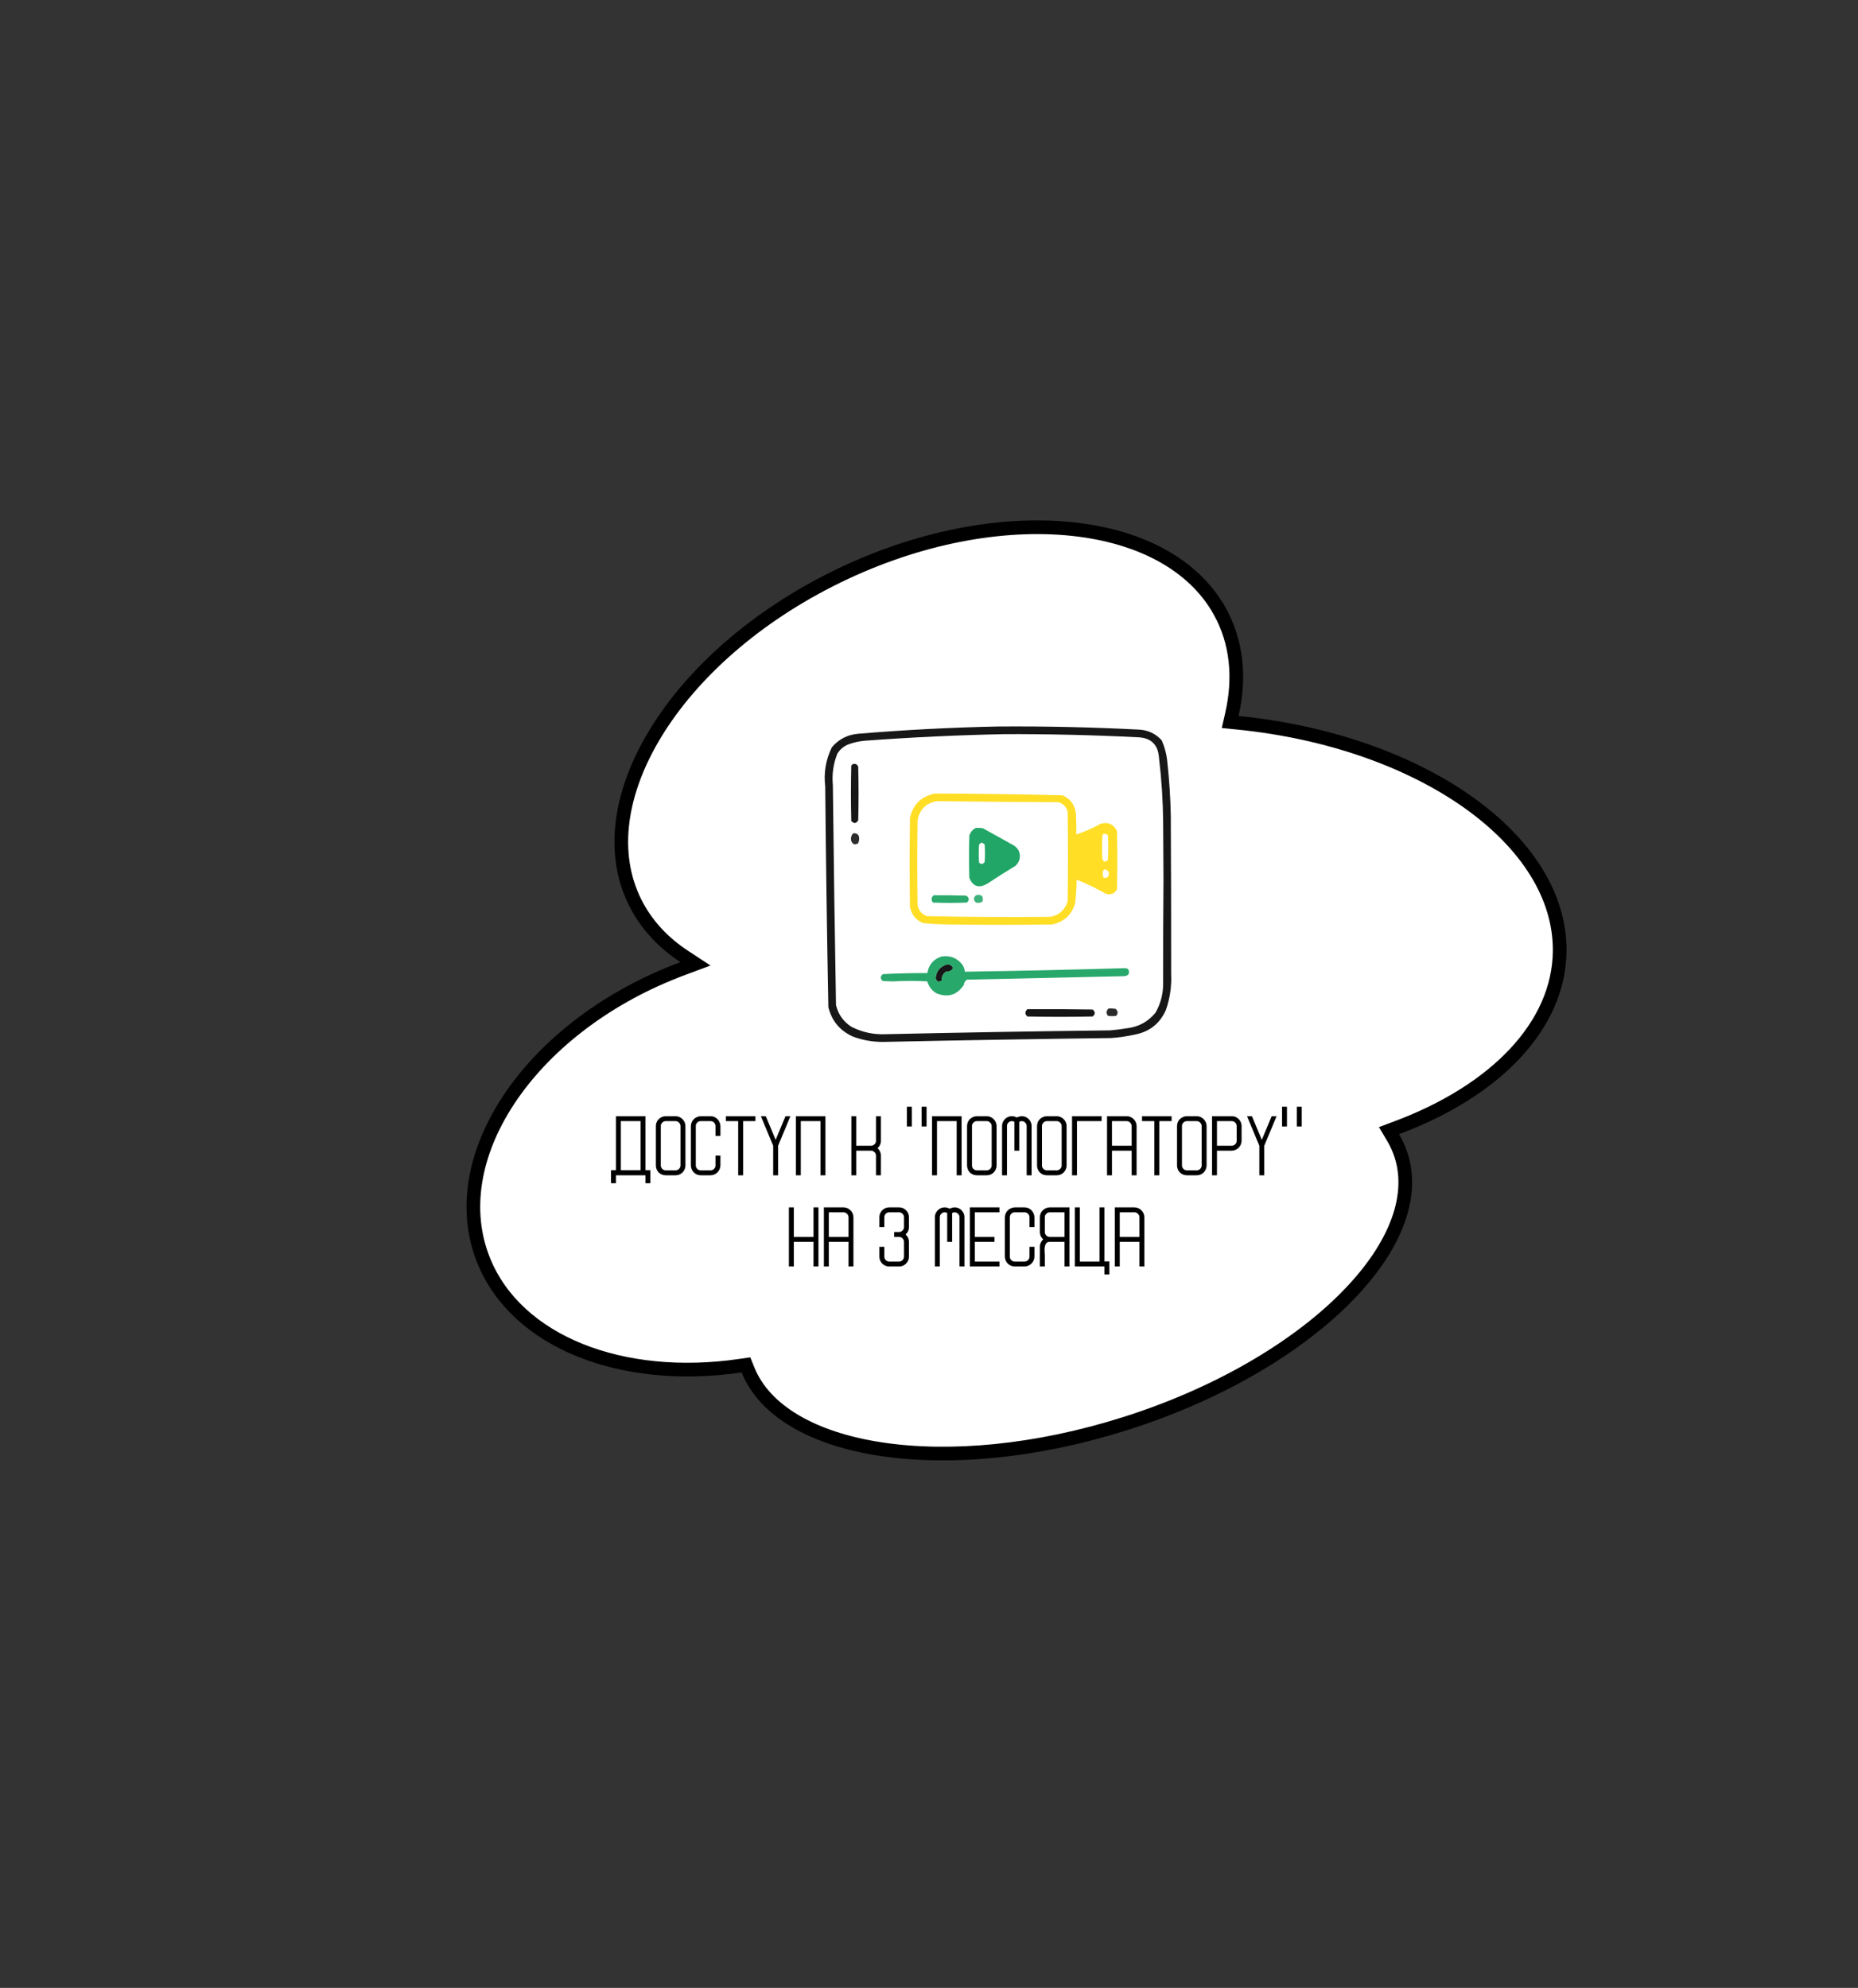 <?xml version="1.0" encoding="UTF-8"?> <svg xmlns="http://www.w3.org/2000/svg" width="815" height="872" viewBox="0 0 815 872" fill="none"><rect x="0" y="0" width="815" height="872" fill="#333333" stroke="none"/><path d="M612.636 494.705L609.278 495.96L611.105 499.044C612.576 501.527 613.76 504.17 614.634 506.921C620.661 525.92 611.177 548.677 589.206 570.357C567.366 591.908 533.807 611.696 493.675 624.438C454.504 636.874 416.576 640.215 386.634 635.708C356.519 631.175 335.332 618.88 328.088 600.9L327.205 598.71L324.869 599.052C272.731 606.702 226.777 588.677 212.265 553.205C203.223 531.103 207.768 505.822 223.014 482.642C238.257 459.466 264.074 438.638 296.932 425.837C297.79 425.503 298.647 425.177 299.505 424.857L305.051 422.79L300.105 419.539C291.414 413.827 284.453 406.577 279.649 397.848C267.976 376.634 270.997 350.07 286.175 323.938C301.339 297.831 328.457 272.558 364.035 254.498C399.61 236.44 436.658 229.141 467.718 231.82C498.833 234.503 523.471 247.117 535.166 268.37L537.794 266.924L535.166 268.37C542.536 281.762 544.042 297.226 540.364 313.39L539.61 316.7L542.988 317.041C583.345 321.105 618.945 334.04 644.295 352.118C669.68 370.221 684.442 393.192 684.142 417.377C683.738 449.886 656.084 478.475 612.636 494.705Z" fill="white" stroke="black" stroke-width="6"></path><path d="M283.13 513.329H285.29V519.029H283.13V515.549H270.17V519.029H268.01V513.329H270.17V489.629H283.13V513.329ZM272.33 513.329H280.97V491.789H272.33V513.329ZM296.338 489.629C296.938 489.629 297.498 489.749 298.018 489.989C298.538 490.209 298.988 490.519 299.368 490.919C299.768 491.299 300.078 491.749 300.298 492.269C300.538 492.789 300.658 493.349 300.658 493.949V511.229C300.658 511.829 300.538 512.399 300.298 512.939C300.078 513.459 299.768 513.919 299.368 514.319C298.988 514.699 298.538 514.999 298.018 515.219C297.498 515.439 296.938 515.549 296.338 515.549H292.018C291.418 515.549 290.848 515.439 290.308 515.219C289.788 514.999 289.328 514.699 288.928 514.319C288.548 513.919 288.248 513.459 288.028 512.939C287.808 512.399 287.698 511.829 287.698 511.229V493.949C287.698 493.349 287.808 492.789 288.028 492.269C288.248 491.749 288.548 491.299 288.928 490.919C289.328 490.519 289.788 490.209 290.308 489.989C290.848 489.749 291.418 489.629 292.018 489.629H296.338ZM298.498 493.949C298.498 493.369 298.278 492.869 297.838 492.449C297.418 492.009 296.918 491.789 296.338 491.789H292.018C291.438 491.789 290.928 492.009 290.488 492.449C290.068 492.869 289.858 493.369 289.858 493.949V511.229C289.858 511.809 290.068 512.319 290.488 512.759C290.928 513.179 291.438 513.389 292.018 513.389H296.338C296.918 513.389 297.418 513.179 297.838 512.759C298.278 512.319 298.498 511.809 298.498 511.229V493.949ZM313.849 493.949C313.849 493.349 313.629 492.839 313.189 492.419C312.769 491.999 312.269 491.789 311.689 491.789H307.369C306.769 491.789 306.259 491.999 305.839 492.419C305.419 492.839 305.209 493.349 305.209 493.949V511.229C305.209 511.829 305.419 512.339 305.839 512.759C306.259 513.179 306.769 513.389 307.369 513.389H311.689C312.269 513.389 312.769 513.179 313.189 512.759C313.629 512.339 313.849 511.829 313.849 511.229V506.909H316.009V511.229C315.989 511.829 315.869 512.389 315.649 512.909C315.429 513.409 315.119 513.859 314.719 514.259C314.339 514.639 313.889 514.949 313.369 515.189C312.849 515.409 312.289 515.529 311.689 515.549H307.369C306.789 515.549 306.239 515.439 305.719 515.219C305.199 514.999 304.739 514.699 304.339 514.319C303.959 513.919 303.649 513.459 303.409 512.939C303.189 512.399 303.069 511.829 303.049 511.229V493.949C303.069 493.349 303.189 492.799 303.409 492.299C303.629 491.779 303.929 491.329 304.309 490.949C304.709 490.549 305.169 490.239 305.689 490.019C306.209 489.779 306.769 489.649 307.369 489.629H311.689C312.269 489.629 312.819 489.739 313.339 489.959C313.859 490.179 314.309 490.489 314.689 490.889C315.089 491.269 315.399 491.729 315.619 492.269C315.859 492.789 315.989 493.349 316.009 493.949V498.269H313.849V493.949ZM331.361 489.629V491.789H325.961V515.549H323.801V491.789H318.401V489.629H331.361ZM344.552 489.629H346.712L341.312 502.589V515.549H339.152V502.589L333.752 489.629H335.912L340.232 500.009L344.552 489.629ZM362.064 489.629V515.549H359.904V491.789H351.264V515.549H349.104V489.629H362.064ZM386.41 489.629V500.429C386.41 501.049 386.28 501.649 386.02 502.229C385.76 502.789 385.4 503.269 384.94 503.669C385.4 504.069 385.76 504.559 386.02 505.139C386.28 505.699 386.41 506.289 386.41 506.909V515.549H384.25V506.909C384.25 506.329 384.03 505.829 383.59 505.409C383.17 504.969 382.67 504.749 382.09 504.749H375.61V515.549H373.45V489.629H375.61V502.589H382.09C382.67 502.589 383.17 502.379 383.59 501.959C384.03 501.519 384.25 501.009 384.25 500.429V489.629H386.41ZM406.435 494.129H404.275V485.489H406.435V494.129ZM399.955 494.129H397.795V485.489H399.955V494.129ZM421.8 489.629V515.549H419.64V491.789H411V515.549H408.84V489.629H421.8ZM432.832 489.629C433.432 489.629 433.992 489.749 434.512 489.989C435.032 490.209 435.482 490.519 435.862 490.919C436.262 491.299 436.572 491.749 436.792 492.269C437.032 492.789 437.152 493.349 437.152 493.949V511.229C437.152 511.829 437.032 512.399 436.792 512.939C436.572 513.459 436.262 513.919 435.862 514.319C435.482 514.699 435.032 514.999 434.512 515.219C433.992 515.439 433.432 515.549 432.832 515.549H428.512C427.912 515.549 427.342 515.439 426.802 515.219C426.282 514.999 425.822 514.699 425.422 514.319C425.042 513.919 424.742 513.459 424.522 512.939C424.302 512.399 424.192 511.829 424.192 511.229V493.949C424.192 493.349 424.302 492.789 424.522 492.269C424.742 491.749 425.042 491.299 425.422 490.919C425.822 490.519 426.282 490.209 426.802 489.989C427.342 489.749 427.912 489.629 428.512 489.629H432.832ZM434.992 493.949C434.992 493.369 434.772 492.869 434.332 492.449C433.912 492.009 433.412 491.789 432.832 491.789H428.512C427.932 491.789 427.422 492.009 426.982 492.449C426.562 492.869 426.352 493.369 426.352 493.949V511.229C426.352 511.809 426.562 512.319 426.982 512.759C427.422 513.179 427.932 513.389 428.512 513.389H432.832C433.412 513.389 433.912 513.179 434.332 512.759C434.772 512.319 434.992 511.809 434.992 511.229V493.949ZM450.343 490.199C450.983 490.579 451.503 491.099 451.903 491.759C452.303 492.419 452.503 493.149 452.503 493.949V515.549H450.343V493.949C450.343 493.349 450.123 492.839 449.683 492.419C449.263 491.999 448.763 491.789 448.183 491.789C447.803 491.789 447.443 491.889 447.103 492.089V504.749H444.943V492.089C444.783 491.989 444.613 491.919 444.433 491.879C444.273 491.819 444.083 491.789 443.863 491.789C443.263 491.789 442.753 491.999 442.333 492.419C441.913 492.839 441.703 493.349 441.703 493.949V515.549H439.543V493.949C439.543 493.149 439.743 492.419 440.143 491.759C440.543 491.099 441.063 490.579 441.703 490.199C442.363 489.819 443.083 489.629 443.863 489.629C444.223 489.629 444.583 489.679 444.943 489.779C445.323 489.859 445.683 489.999 446.023 490.199C446.343 490.039 446.683 489.909 447.043 489.809C447.403 489.689 447.783 489.629 448.183 489.629C448.963 489.629 449.683 489.819 450.343 490.199ZM463.535 489.629C464.135 489.629 464.695 489.749 465.215 489.989C465.735 490.209 466.185 490.519 466.565 490.919C466.965 491.299 467.275 491.749 467.495 492.269C467.735 492.789 467.855 493.349 467.855 493.949V511.229C467.855 511.829 467.735 512.399 467.495 512.939C467.275 513.459 466.965 513.919 466.565 514.319C466.185 514.699 465.735 514.999 465.215 515.219C464.695 515.439 464.135 515.549 463.535 515.549H459.215C458.615 515.549 458.045 515.439 457.505 515.219C456.985 514.999 456.525 514.699 456.125 514.319C455.745 513.919 455.445 513.459 455.225 512.939C455.005 512.399 454.895 511.829 454.895 511.229V493.949C454.895 493.349 455.005 492.789 455.225 492.269C455.445 491.749 455.745 491.299 456.125 490.919C456.525 490.519 456.985 490.209 457.505 489.989C458.045 489.749 458.615 489.629 459.215 489.629H463.535ZM465.695 493.949C465.695 493.369 465.475 492.869 465.035 492.449C464.615 492.009 464.115 491.789 463.535 491.789H459.215C458.635 491.789 458.125 492.009 457.685 492.449C457.265 492.869 457.055 493.369 457.055 493.949V511.229C457.055 511.809 457.265 512.319 457.685 512.759C458.125 513.179 458.635 513.389 459.215 513.389H463.535C464.115 513.389 464.615 513.179 465.035 512.759C465.475 512.319 465.695 511.809 465.695 511.229V493.949ZM483.206 489.629V491.789H472.406V515.549H470.246V489.629H483.206ZM494.238 489.629C494.838 489.629 495.398 489.749 495.918 489.989C496.438 490.209 496.888 490.519 497.268 490.919C497.668 491.299 497.978 491.749 498.198 492.269C498.438 492.789 498.558 493.349 498.558 493.949V515.549H496.398V504.749H487.758V515.549H485.598V489.629H494.238ZM496.398 502.589V493.949C496.398 493.369 496.178 492.869 495.738 492.449C495.318 492.009 494.818 491.789 494.238 491.789H487.758V502.589H496.398ZM513.91 489.629V491.789H508.51V515.549H506.35V491.789H500.95V489.629H513.91ZM524.941 489.629C525.541 489.629 526.101 489.749 526.621 489.989C527.141 490.209 527.591 490.519 527.971 490.919C528.371 491.299 528.681 491.749 528.901 492.269C529.141 492.789 529.261 493.349 529.261 493.949V511.229C529.261 511.829 529.141 512.399 528.901 512.939C528.681 513.459 528.371 513.919 527.971 514.319C527.591 514.699 527.141 514.999 526.621 515.219C526.101 515.439 525.541 515.549 524.941 515.549H520.621C520.021 515.549 519.451 515.439 518.911 515.219C518.391 514.999 517.931 514.699 517.531 514.319C517.151 513.919 516.851 513.459 516.631 512.939C516.411 512.399 516.301 511.829 516.301 511.229V493.949C516.301 493.349 516.411 492.789 516.631 492.269C516.851 491.749 517.151 491.299 517.531 490.919C517.931 490.519 518.391 490.209 518.911 489.989C519.451 489.749 520.021 489.629 520.621 489.629H524.941ZM527.101 493.949C527.101 493.369 526.881 492.869 526.441 492.449C526.021 492.009 525.521 491.789 524.941 491.789H520.621C520.041 491.789 519.531 492.009 519.091 492.449C518.671 492.869 518.461 493.369 518.461 493.949V511.229C518.461 511.809 518.671 512.319 519.091 512.759C519.531 513.179 520.041 513.389 520.621 513.389H524.941C525.521 513.389 526.021 513.179 526.441 512.759C526.881 512.319 527.101 511.809 527.101 511.229V493.949ZM542.453 490.199C543.093 490.579 543.613 491.099 544.013 491.759C544.413 492.419 544.613 493.149 544.613 493.949V500.429C544.593 501.029 544.473 501.589 544.253 502.109C544.033 502.609 543.723 503.059 543.323 503.459C542.943 503.839 542.493 504.149 541.973 504.389C541.453 504.609 540.893 504.729 540.293 504.749H533.813V515.549H531.653V489.629H540.293C541.073 489.629 541.793 489.819 542.453 490.199ZM542.453 493.949C542.453 493.349 542.233 492.839 541.793 492.419C541.373 491.999 540.873 491.789 540.293 491.789H533.813V502.589H540.293C540.873 502.589 541.373 502.379 541.793 501.959C542.233 501.539 542.453 501.029 542.453 500.429V493.949ZM557.804 489.629H559.964L554.564 502.589V515.549H552.404V502.589L547.004 489.629H549.164L553.484 500.009L557.804 489.629ZM570.996 494.129H568.836V485.489H570.996V494.129ZM564.516 494.129H562.356V485.489H564.516V494.129ZM356.842 529.629H359.002V555.549H356.842V544.749H348.202V555.549H346.042V529.629H348.202V542.589H356.842V529.629ZM370.034 529.629C370.634 529.629 371.194 529.749 371.714 529.989C372.234 530.209 372.684 530.519 373.064 530.919C373.464 531.299 373.774 531.749 373.994 532.269C374.234 532.789 374.354 533.349 374.354 533.949V555.549H372.194V544.749H363.554V555.549H361.394V529.629H370.034ZM372.194 542.589V533.949C372.194 533.369 371.974 532.869 371.534 532.449C371.114 532.009 370.614 531.789 370.034 531.789H363.554V542.589H372.194ZM398.7 544.749V551.229C398.7 552.029 398.5 552.759 398.1 553.419C397.7 554.079 397.18 554.599 396.54 554.979C395.88 555.359 395.16 555.549 394.38 555.549H390.06C389.28 555.549 388.56 555.359 387.9 554.979C387.26 554.599 386.74 554.079 386.34 553.419C385.94 552.759 385.74 552.029 385.74 551.229V546.909H387.9V547.479V548.499V551.229C387.9 551.829 388.11 552.339 388.53 552.759C388.95 553.179 389.46 553.389 390.06 553.389H390.63H393.81H394.38C394.96 553.389 395.46 553.179 395.88 552.759C396.32 552.339 396.54 551.829 396.54 551.229V548.499V547.479V544.749C396.54 544.149 396.32 543.639 395.88 543.219C395.46 542.799 394.96 542.589 394.38 542.589H393.81H392.22V540.429H393.81H394.38C394.96 540.429 395.46 540.219 395.88 539.799C396.32 539.379 396.54 538.869 396.54 538.269V537.699V534.519V533.949C396.54 533.349 396.32 532.839 395.88 532.419C395.46 531.999 394.96 531.789 394.38 531.789H393.81H390.63H390.06C389.46 531.789 388.95 531.999 388.53 532.419C388.11 532.839 387.9 533.349 387.9 533.949V534.519V535.299V537.699V538.269H385.74V535.299V533.949C385.74 533.149 385.94 532.419 386.34 531.759C386.74 531.099 387.26 530.579 387.9 530.199C388.56 529.819 389.28 529.629 390.06 529.629H394.38C395.16 529.629 395.88 529.819 396.54 530.199C397.18 530.579 397.7 531.099 398.1 531.759C398.5 532.419 398.7 533.149 398.7 533.949V538.269C398.7 538.909 398.57 539.509 398.31 540.069C398.05 540.629 397.69 541.109 397.23 541.509C397.69 541.909 398.05 542.389 398.31 542.949C398.57 543.509 398.7 544.109 398.7 544.749ZM420.885 530.199C421.525 530.579 422.045 531.099 422.445 531.759C422.845 532.419 423.045 533.149 423.045 533.949V555.549H420.885V533.949C420.885 533.349 420.665 532.839 420.225 532.419C419.805 531.999 419.305 531.789 418.725 531.789C418.345 531.789 417.985 531.889 417.645 532.089V544.749H415.485V532.089C415.325 531.989 415.155 531.919 414.975 531.879C414.815 531.819 414.625 531.789 414.405 531.789C413.805 531.789 413.295 531.999 412.875 532.419C412.455 532.839 412.245 533.349 412.245 533.949V555.549H410.085V533.949C410.085 533.149 410.285 532.419 410.685 531.759C411.085 531.099 411.605 530.579 412.245 530.199C412.905 529.819 413.625 529.629 414.405 529.629C414.765 529.629 415.125 529.679 415.485 529.779C415.865 529.859 416.225 529.999 416.565 530.199C416.885 530.039 417.225 529.909 417.585 529.809C417.945 529.689 418.325 529.629 418.725 529.629C419.505 529.629 420.225 529.819 420.885 530.199ZM438.397 531.789H427.597V542.589H436.237V544.749H427.597V553.389H438.397V555.549H425.437V529.629H438.397V531.789ZM451.588 533.949C451.588 533.349 451.368 532.839 450.928 532.419C450.508 531.999 450.008 531.789 449.428 531.789H445.108C444.508 531.789 443.998 531.999 443.578 532.419C443.158 532.839 442.948 533.349 442.948 533.949V551.229C442.948 551.829 443.158 552.339 443.578 552.759C443.998 553.179 444.508 553.389 445.108 553.389H449.428C450.008 553.389 450.508 553.179 450.928 552.759C451.368 552.339 451.588 551.829 451.588 551.229V546.909H453.748V551.229C453.728 551.829 453.608 552.389 453.388 552.909C453.168 553.409 452.858 553.859 452.458 554.259C452.078 554.639 451.628 554.949 451.108 555.189C450.588 555.409 450.028 555.529 449.428 555.549H445.108C444.528 555.549 443.978 555.439 443.458 555.219C442.938 554.999 442.478 554.699 442.078 554.319C441.698 553.919 441.388 553.459 441.148 552.939C440.928 552.399 440.808 551.829 440.788 551.229V533.949C440.808 533.349 440.928 532.799 441.148 532.299C441.368 531.779 441.668 531.329 442.048 530.949C442.448 530.549 442.908 530.239 443.428 530.019C443.948 529.779 444.508 529.649 445.108 529.629H449.428C450.008 529.629 450.558 529.739 451.078 529.959C451.598 530.179 452.048 530.489 452.428 530.889C452.828 531.269 453.138 531.729 453.358 532.269C453.598 532.789 453.728 533.349 453.748 533.949V538.269H451.588V533.949ZM456.14 540.429V533.949C456.14 533.349 456.25 532.789 456.47 532.269C456.71 531.749 457.02 531.299 457.4 530.919C457.8 530.519 458.26 530.209 458.78 529.989C459.3 529.749 459.86 529.629 460.46 529.629H469.1V555.549H466.94V544.749H460.46C459.72 544.749 459.19 544.979 458.87 545.439C458.57 545.879 458.37 546.419 458.27 547.059C458.19 547.679 458.17 548.329 458.21 549.009C458.27 549.669 458.3 550.219 458.3 550.659V555.549H456.14V546.909C456.14 546.289 456.27 545.699 456.53 545.139C456.79 544.559 457.15 544.069 457.61 543.669C457.15 543.269 456.79 542.789 456.53 542.229C456.27 541.649 456.14 541.049 456.14 540.429ZM466.94 542.589V531.789H460.46C459.88 531.789 459.37 532.009 458.93 532.449C458.51 532.869 458.3 533.369 458.3 533.949V540.429C458.3 541.009 458.51 541.519 458.93 541.959C459.37 542.379 459.88 542.589 460.46 542.589H466.94ZM484.452 553.329H486.612V559.029H484.452V555.549H471.492V529.629H473.652V553.389H482.292V529.629H484.452V553.329ZM497.651 529.629C498.251 529.629 498.811 529.749 499.331 529.989C499.851 530.209 500.301 530.519 500.681 530.919C501.081 531.299 501.391 531.749 501.611 532.269C501.851 532.789 501.971 533.349 501.971 533.949V555.549H499.811V544.749H491.171V555.549H489.011V529.629H497.651ZM499.811 542.589V533.949C499.811 533.369 499.591 532.869 499.151 532.449C498.731 532.009 498.231 531.789 497.651 531.789H491.171V542.589H499.811Z" fill="black"></path><path opacity="0.909" fill-rule="evenodd" clip-rule="evenodd" d="M437.848 318.684C458.479 318.532 479.096 318.989 499.699 320.055C503.657 320.282 506.958 321.856 509.602 324.777C510.915 327.79 511.728 330.938 512.039 334.223C512.907 342.121 513.415 350.043 513.563 357.988C513.678 381.047 513.729 404.102 513.715 427.152C513.974 432.587 513.212 437.868 511.43 442.996C508.802 448.958 504.282 452.564 497.871 453.813C494.455 454.57 491.002 455.078 487.512 455.336C454.654 455.756 421.798 456.314 388.945 457.012C383.857 457.233 378.931 456.471 374.168 454.727C368.453 452.161 364.847 447.844 363.352 441.777C362.737 409.535 362.28 377.289 361.981 345.039C361.253 338.996 362.218 333.258 364.875 327.824C367.855 324.289 371.663 322.309 376.301 321.883C396.83 320.166 417.346 319.1 437.848 318.684ZM440.59 322.035C460.103 321.968 479.603 322.425 499.09 323.406C504.89 323.621 507.988 326.617 508.383 332.395C509.498 341.704 510.108 351.048 510.211 360.426C510.262 368.906 510.313 377.387 510.363 385.867C510.231 401.156 510.18 416.441 510.211 431.723C510.173 436.181 509.056 440.345 506.859 444.215C503.612 448.201 499.397 450.486 494.215 451.07C491.79 451.475 489.353 451.78 486.902 451.984C454.145 452.369 421.391 452.928 388.641 453.66C383.317 453.916 378.29 452.85 373.559 450.461C369.969 448.192 367.684 444.993 366.703 440.863C366.144 408.721 365.687 376.576 365.332 344.43C364.87 339.632 365.531 335.011 367.313 330.567C368.531 328.638 370.207 327.267 372.34 326.453C374.608 325.634 376.944 325.126 379.348 324.93C399.785 323.412 420.199 322.447 440.59 322.035ZM414.996 423.192C416.403 422.869 417.418 423.327 418.043 424.563C417.518 425.723 416.604 426.231 415.301 426.086C413.716 426.966 412.954 428.337 413.016 430.199C411.647 431.014 410.784 430.608 410.426 428.981C410.726 426.044 412.25 424.114 414.996 423.192Z" fill="black"></path><path opacity="0.908" fill-rule="evenodd" clip-rule="evenodd" d="M374.168 335.136C375.29 334.9 376.051 335.307 376.453 336.355C376.656 344.176 376.656 351.996 376.453 359.816C375.589 361.287 374.573 361.389 373.406 360.121C373.203 351.996 373.203 343.871 373.406 335.746C373.709 335.573 373.963 335.37 374.168 335.136Z" fill="black"></path><path opacity="0.949" fill-rule="evenodd" clip-rule="evenodd" d="M428.098 363.168C429.118 363.118 430.134 363.169 431.145 363.321C435.715 365.859 440.285 368.399 444.856 370.938C447.019 372.476 447.78 374.558 447.141 377.184C446.772 378.177 446.213 379.04 445.465 379.774C441.249 382.338 437.085 384.979 432.973 387.696C429.349 389.738 426.76 388.875 425.203 385.106C425 378.91 425 372.715 425.203 366.52C425.69 364.968 426.655 363.85 428.098 363.168ZM430.535 369.567C430.173 369.83 429.818 370.135 429.469 370.481C429.266 373.121 429.266 375.762 429.469 378.403C430.387 379.24 431.199 379.139 431.906 378.098C432.11 375.559 432.11 373.02 431.906 370.481C431.519 370.059 431.062 369.755 430.535 369.567Z" fill="#17A15F"></path><path opacity="0.824" fill-rule="evenodd" clip-rule="evenodd" d="M374.168 365.606C375.383 365.337 376.247 365.743 376.758 366.825C376.971 367.869 376.87 368.885 376.453 369.872C375.067 370.73 374.052 370.425 373.406 368.957C373.085 367.692 373.339 366.574 374.168 365.606Z" fill="black"></path><path opacity="0.906" fill-rule="evenodd" clip-rule="evenodd" d="M409.512 392.722C414.286 392.671 419.06 392.722 423.832 392.875C425.196 393.772 425.298 394.787 424.137 395.921C419.16 396.125 414.183 396.125 409.207 395.921C408.36 394.758 408.462 393.691 409.512 392.722Z" fill="#17A15F"></path><path opacity="0.821" fill-rule="evenodd" clip-rule="evenodd" d="M428.098 392.722C430.532 392.162 431.497 393.076 430.992 395.465C430.103 396.041 429.138 396.194 428.098 395.922C426.903 394.842 426.903 393.776 428.098 392.722Z" fill="#17A15F"></path><path opacity="0.921" fill-rule="evenodd" clip-rule="evenodd" d="M413.168 419.535C416.895 419.04 419.891 420.258 422.156 423.191C422.776 424.124 423.132 425.14 423.223 426.238C446.384 425.902 469.54 425.394 492.691 424.715C494.903 424.534 495.665 425.448 494.977 427.457C494.42 427.937 493.76 428.19 492.996 428.219C470.043 428.722 447.09 429.23 424.137 429.742C423.346 430.266 422.889 431.028 422.766 432.027C419.903 436.401 415.993 437.67 411.035 435.836C408.855 434.68 407.433 432.902 406.77 430.504C401.795 430.187 396.818 430.187 391.84 430.504C390.316 430.453 388.793 430.403 387.27 430.352C386.051 429.336 386.051 428.32 387.27 427.305C393.766 426.978 400.266 426.826 406.77 426.848C407.398 423.072 409.531 420.635 413.168 419.535ZM414.996 423.191C412.25 424.114 410.726 426.044 410.426 428.981C410.784 430.608 411.647 431.014 413.016 430.199C412.954 428.337 413.716 426.966 415.301 426.086C416.604 426.231 417.518 425.723 418.043 424.563C417.418 423.326 416.403 422.869 414.996 423.191Z" fill="#17A15F"></path><path opacity="0.835" fill-rule="evenodd" clip-rule="evenodd" d="M486.293 442.387C487.314 442.337 488.329 442.388 489.34 442.539C490.409 443.468 490.511 444.483 489.644 445.586C488.426 445.789 487.207 445.789 485.988 445.586C485.117 444.413 485.218 443.347 486.293 442.387Z" fill="black"></path><path opacity="0.915" fill-rule="evenodd" clip-rule="evenodd" d="M450.645 442.691C460.192 442.64 469.739 442.691 479.285 442.843C480.499 443.873 480.499 444.889 479.285 445.89C469.738 446.093 460.191 446.093 450.645 445.89C449.498 444.842 449.498 443.776 450.645 442.691Z" fill="black"></path><path opacity="0.926" fill-rule="evenodd" clip-rule="evenodd" d="M410.274 348.086C428.873 348.152 447.459 348.406 466.031 348.848C469.661 350.449 471.641 353.242 471.973 357.227C472.125 360.17 472.176 363.116 472.125 366.062C475.813 364.829 479.368 363.255 482.789 361.34C486.041 360.452 488.428 361.518 489.949 364.539C490.153 373.07 490.153 381.602 489.949 390.133C488.898 391.974 487.324 392.634 485.227 392.113C481.045 389.743 476.729 387.661 472.277 385.867C472.212 389.229 472.009 392.58 471.668 395.922C470.231 401.219 466.828 404.418 461.461 405.52C446.531 405.723 431.602 405.723 416.672 405.52C412.694 405.496 408.733 405.293 404.789 404.91C401.647 403.497 399.768 401.11 399.152 397.75C398.949 384.75 398.949 371.75 399.152 358.75C400.54 352.741 404.247 349.186 410.274 348.086ZM411.188 351.438C406.392 352.119 403.498 354.861 402.504 359.664C402.301 372.156 402.301 384.648 402.504 397.141C403.008 399.473 404.379 401.047 406.617 401.863C424.694 402.262 442.772 402.364 460.852 402.168C464.705 401.361 467.193 399.076 468.316 395.312C468.52 382.211 468.52 369.109 468.316 356.008C467.728 353.859 466.357 352.488 464.203 351.895C446.53 351.811 428.858 351.659 411.188 351.438ZM484.008 365.758C483.922 365.998 483.769 366.201 483.551 366.367C483.348 369.922 483.348 373.476 483.551 377.031C484.363 378.25 485.176 378.25 485.988 377.031C486.192 373.476 486.192 369.922 485.988 366.367C485.443 365.84 484.783 365.637 484.008 365.758ZM484.617 381.297C483.867 381.701 483.562 382.361 483.703 383.277C483.674 385.187 484.436 385.644 485.988 384.648C486.861 382.949 486.404 381.831 484.617 381.297Z" fill="#FFDC15"></path></svg> 